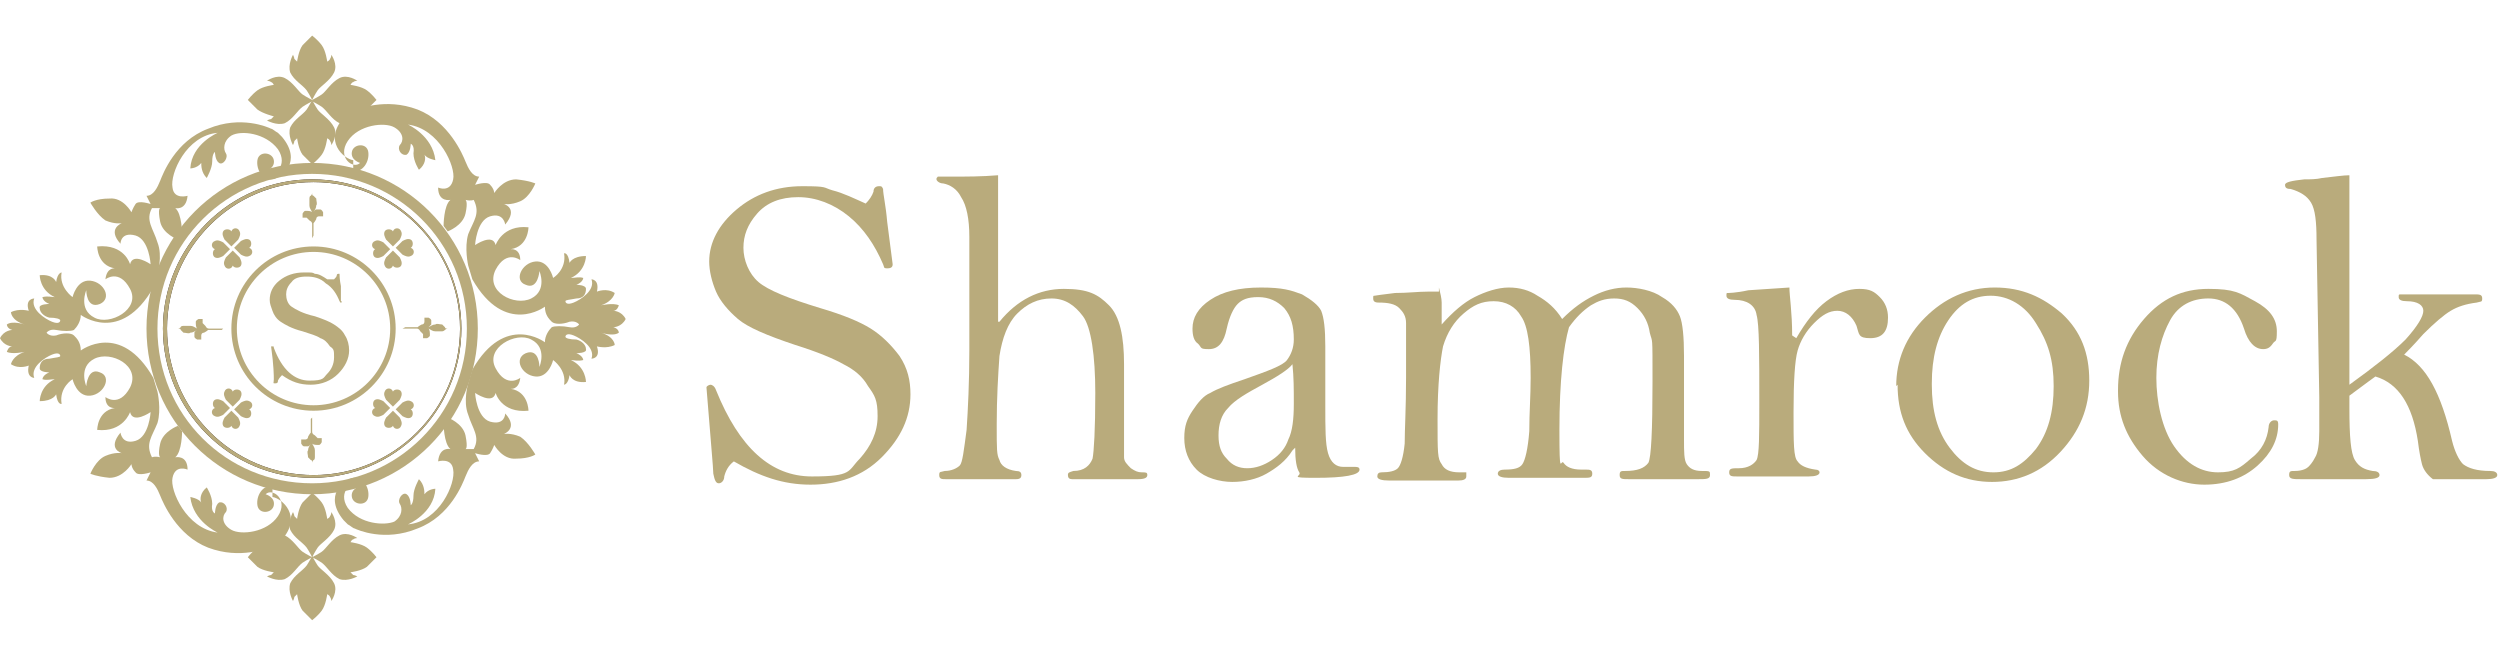 <?xml version="1.0" encoding="UTF-8"?>
<svg id="_レイヤー_1" data-name="レイヤー_1" xmlns="http://www.w3.org/2000/svg" version="1.1" viewBox="0 0 182.6 47.2">
  <!-- Generator: Adobe Illustrator 29.1.0, SVG Export Plug-In . SVG Version: 2.1.0 Build 142)  -->
  <defs>
    <style>
      .st0 {
        fill: #b9ab7c;
      }

      .st1 {
        fill: none;
        stroke: #b9ab7c;
        stroke-miterlimit: 10;
        stroke-width: .4px;
      }

      .st2 {
        fill: #231815;
      }
    </style>
  </defs>
  <g>
    <path class="st0" d="M63.2,14.9c.3-.3.5-.6.6-.9,0-.3.2-.4.4-.4s.2,0,.3.2c0,.4.2,1.2.3,2.4l.4,3.1c0,.2-.1.3-.4.3s-.2-.1-.3-.3c-.6-1.4-1.4-2.6-2.5-3.5-1.1-.9-2.4-1.4-3.7-1.4s-2.3.4-3,1.2c-.7.8-1,1.6-1,2.5s.4,1.9,1.1,2.5c.7.6,2.2,1.2,4.5,1.9,1.7.5,2.9,1,3.7,1.5.8.5,1.5,1.2,2.1,2,.6.9.8,1.8.8,2.8,0,1.7-.7,3.2-2.1,4.6-1.4,1.4-3.2,2-5.2,2s-3.7-.6-5.6-1.7c-.4.3-.6.7-.7,1.1,0,.3-.2.5-.4.5s-.3-.2-.4-.7c0-.4-.2-2.5-.5-6.3,0-.1.2-.2.3-.2s.3.1.4.4c1.7,4.2,4,6.3,7,6.3s2.6-.4,3.5-1.3c.8-.9,1.3-1.9,1.3-3.1s-.2-1.5-.7-2.2c-.4-.7-1-1.2-1.8-1.6-.7-.4-1.9-.9-3.5-1.4-2.1-.7-3.5-1.3-4.2-1.9-.7-.6-1.3-1.3-1.6-2-.3-.7-.5-1.5-.5-2.2,0-1.4.7-2.7,2-3.8,1.3-1.1,2.9-1.7,4.8-1.7s1.5.1,2.2.3c.8.2,1.6.6,2.5,1Z"/>
    <path class="st0" d="M73,23.5c1.3-1.6,2.9-2.4,4.7-2.4s2.5.4,3.3,1.2c.8.8,1.1,2.3,1.1,4.3v4.3c0,1.4,0,2.2,0,2.5,0,.3.2.5.5.8.3.2.5.3.8.3.3,0,.4,0,.4.2,0,.2-.2.3-.7.3h-4.8c-.2,0-.3-.1-.3-.3s.1-.2.4-.3c.8,0,1.2-.4,1.4-.9.1-.5.2-2.1.2-4.8s-.3-4.8-.9-5.6c-.6-.8-1.3-1.3-2.3-1.3s-1.8.4-2.5,1.1c-.7.7-1.1,1.8-1.3,3.1-.1,1.4-.2,3.1-.2,5s0,2.2.2,2.6c.1.4.5.7,1.2.8.3,0,.4.1.4.3s-.1.3-.4.3h-3.3c-.7,0-1.3,0-1.8,0-.3,0-.5,0-.5-.3s.1-.2.4-.3c.5,0,.9-.2,1.1-.4.2-.2.3-1.1.5-2.6.1-1.5.2-3.5.2-5.8,0-4.2,0-7,0-8.3,0-1.3-.2-2.3-.6-2.9-.3-.6-.8-.9-1.3-1-.3,0-.5-.2-.5-.3s0-.1.1-.2c0,0,.4,0,1,0,1.1,0,2.2,0,3.4-.1v8.1c0,1,0,1.9,0,2.6Z"/>
    <path class="st0" d="M94.4,32.9c-.5.8-1.2,1.3-1.9,1.7-.7.4-1.6.6-2.5.6s-2-.3-2.6-.9c-.6-.6-.9-1.4-.9-2.3s.2-1.4.6-2c.4-.6.8-1.1,1.3-1.3.5-.3,1.3-.6,2.5-1,1.7-.6,2.8-1,3.1-1.4.3-.4.5-.9.5-1.5,0-1-.2-1.7-.7-2.3-.5-.5-1.1-.8-1.9-.8s-1.2.2-1.5.5c-.3.3-.6.9-.8,1.8-.2,1-.6,1.5-1.3,1.5s-.5-.1-.8-.4c-.3-.2-.4-.6-.4-1.1,0-.8.4-1.5,1.3-2.1.9-.6,2.1-.9,3.7-.9s2.2.2,3,.5c.7.4,1.2.8,1.4,1.2.2.5.3,1.3.3,2.6v4.3c0,1.7,0,2.8.2,3.5.2.7.6,1,1.1,1s.3,0,.5,0h.3c.2,0,.4,0,.4.2,0,.4-1.1.6-3.2.6s-1-.1-1.2-.4c-.2-.3-.3-.9-.3-1.8ZM94.4,26.6c-.3.4-1.1.9-2.2,1.5-1.1.6-2,1.1-2.5,1.7-.5.5-.7,1.2-.7,2s.2,1.3.6,1.7c.4.5.9.7,1.5.7s1.2-.2,1.8-.6c.6-.4,1-.9,1.2-1.5.3-.6.4-1.5.4-2.6s0-1.9-.1-2.9Z"/>
    <path class="st0" d="M105.1,21c.1.4.2.8.2,1.1,0,.5,0,1,0,1.6.8-.9,1.6-1.6,2.4-2,.8-.4,1.7-.7,2.5-.7s1.5.2,2.1.6c.7.4,1.3.9,1.8,1.7.8-.8,1.5-1.3,2.3-1.7.8-.4,1.6-.6,2.4-.6s1.9.2,2.6.7c.7.4,1.1.9,1.3,1.4.2.5.3,1.5.3,2.9v6.1c0,.9,0,1.5.2,1.8.2.3.5.5,1.1.5s.6,0,.6.3-.3.3-.9.3h-5c-.5,0-.7,0-.7-.3s.1-.3.4-.3c.9,0,1.4-.2,1.7-.6.2-.4.3-2.3.3-5.9s0-2.8-.2-3.6c-.1-.7-.4-1.3-.9-1.8-.5-.5-1-.7-1.7-.7s-1.2.2-1.7.5c-.6.4-1.1.9-1.6,1.6-.4,1.4-.7,3.9-.7,7.5s.1,2.1.3,2.4c.2.3.6.5,1.3.5h.3c.3,0,.5,0,.5.3s-.2.3-.6.3h-5.5c-.5,0-.8-.1-.8-.3s.2-.3.5-.3c.7,0,1.1-.1,1.3-.4.2-.3.4-1.1.5-2.4,0-1.3.1-2.6.1-3.9,0-2.3-.2-3.8-.7-4.5-.4-.7-1.1-1.1-2-1.1s-1.5.3-2.2.9c-.7.6-1.2,1.4-1.5,2.4-.2,1-.4,2.8-.4,5.3s0,2.9.3,3.3c.2.4.6.6,1.3.6s.4,0,.5,0c0,0,0,.1,0,.3s-.2.3-.6.3h-5c-.6,0-.9-.1-.9-.3s.1-.3.3-.3c.6,0,1-.1,1.2-.3.2-.2.4-.8.5-1.8,0-1,.1-2.6.1-4.8s0-3.6,0-4c0-.5-.2-.8-.5-1.1-.3-.3-.8-.4-1.5-.4-.3,0-.4-.1-.4-.3s0-.2.1-.2c0,0,.6-.1,1.5-.2.9,0,1.7-.1,2.4-.1s.4,0,.8,0Z"/>
    <path class="st0" d="M131.2,24.7c.7-1.2,1.4-2.1,2.2-2.7.8-.6,1.6-.9,2.4-.9s1.1.2,1.5.6c.4.4.6.9.6,1.5,0,1-.4,1.5-1.3,1.5s-.8-.3-1-.9c-.3-.7-.8-1.1-1.4-1.1s-1.1.3-1.7.9c-.6.6-1,1.3-1.2,2-.2.7-.3,2.2-.3,4.5s0,3.3.3,3.6c.2.3.6.5,1.3.6.2,0,.3.1.3.2,0,.2-.3.3-.8.3h-5.2c-.4,0-.6,0-.6-.3s.2-.3.7-.3c.7,0,1.1-.3,1.3-.6.2-.4.2-1.8.2-4.2,0-3.5,0-5.7-.2-6.4-.1-.7-.7-1.1-1.6-1.1-.4,0-.6-.1-.6-.3s0-.2.1-.2c0,0,.6,0,1.5-.2l3-.2c0,.6.2,1.8.2,3.5Z"/>
    <path class="st0" d="M138.5,28.2c0-1.9.7-3.6,2.1-5,1.4-1.4,3.1-2.2,5.1-2.2s3.5.7,4.9,1.9c1.4,1.3,2,2.9,2,4.9s-.7,3.7-2.1,5.2c-1.4,1.5-3.1,2.2-5,2.2s-3.5-.7-4.9-2.1c-1.4-1.4-2-3-2-5ZM141.1,28.1c0,1.9.4,3.4,1.3,4.6.9,1.2,1.9,1.8,3.2,1.8s2.2-.6,3.1-1.7c.9-1.2,1.3-2.7,1.3-4.6s-.4-3.2-1.3-4.6c-.8-1.3-2-2-3.3-2s-2.3.6-3.1,1.8c-.8,1.2-1.2,2.7-1.2,4.6Z"/>
    <path class="st0" d="M154.7,28.5c0-2,.6-3.7,1.9-5.2,1.3-1.5,2.8-2.2,4.7-2.2s2.3.3,3.4.9c1.1.6,1.6,1.3,1.6,2.2s-.1.6-.3.9c-.2.3-.4.4-.7.4-.6,0-1.1-.5-1.4-1.5-.5-1.5-1.4-2.2-2.6-2.2s-2.2.5-2.8,1.6c-.6,1.1-1,2.5-1,4.2s.4,3.7,1.3,5c.9,1.3,2,1.9,3.2,1.9s1.6-.3,2.4-1c.8-.6,1.2-1.4,1.3-2.3,0-.3.2-.5.4-.5s.3,0,.3.3c0,1.1-.5,2.1-1.5,3-1,.9-2.3,1.4-3.9,1.4s-3.3-.7-4.5-2.1c-1.2-1.4-1.8-2.9-1.8-4.7Z"/>
    <path class="st0" d="M171.6,12.9c0,.4,0,.7,0,.9v1.7s0,6.2,0,6.2v6.4c1.8-1.3,3.2-2.4,4.1-3.3.9-1,1.3-1.7,1.3-2.1s-.4-.7-1.2-.7c-.4,0-.6-.1-.6-.3s0-.2.2-.2c.1,0,.6,0,1.4,0h2.5c.5,0,1,0,1.4,0,.4,0,.6,0,.6.3s-.1.2-.4.3c-.8.1-1.4.3-1.9.6-.5.3-1.2.9-2,1.7-.7.8-1.2,1.3-1.4,1.5,1.6.8,2.7,2.8,3.5,6.3.2.8.5,1.4.8,1.7.4.3,1,.5,2,.5.3,0,.5.1.5.3s-.3.3-.8.3h-3.9c-.4-.3-.7-.7-.8-1.1-.1-.4-.2-.9-.3-1.7-.4-2.6-1.4-4.2-3.1-4.7,0,0-.7.5-1.9,1.4,0,.3,0,.6,0,.9,0,2.1.1,3.3.4,3.8.3.5.7.7,1.3.8.3,0,.5.1.5.3s-.3.3-1,.3h-4.7c-.6,0-.9,0-.9-.3s.1-.3.4-.3c.6,0,.9-.2,1-.3.1-.1.3-.3.5-.7.2-.3.3-1,.3-1.9v-2.5s-.2-11.5-.2-11.5c0-1.3-.1-2.2-.4-2.7-.3-.5-.8-.8-1.5-1-.3,0-.4-.1-.4-.3s.5-.3,1.4-.4c.4,0,.9,0,1.3-.1.9-.1,1.6-.2,2-.2Z"/>
  </g>
  <g>
    <path class="st0" d="M19.9,35.5c-.7-.1-1.2.7-1.1,1.4.1.7,1.1.6,1.2,0,.1-.6-.6-.8-.6-.8.5-.5,1.7.4.9,1.6-.8,1.2-2.7,1.4-3.4,1-.7-.4-.7-1-.4-1.3.2-.3-.1-.8-.5-.7-.3.2-.3.8-.3.8,0,0-.3-.1-.2-.7,0-.6-.4-1.2-.4-1.2-.5.4-.5.9-.4,1.1-.2-.3-.8-.4-.8-.4.2,1.8,2,2.6,2,2.6-2.3-.3-3.5-3.1-3.3-4,.2-1,1.1-.6,1.1-.6,0-1.1-.9-.9-.9-.9.5-.4.5-1.9.5-1.9l-.3-.4s-1.1.4-1.3,1.3c-.2.9,0,1,0,1-.4-.1-.6,0-.6,0-.5-1,0-1.5.4-2.5.3-1,0-2.3,0-2.3l-.3-1c-2.4-4.2-5.3-2-5.3-2,0-.6-.3-.9-.5-1.1-.2-.2-.8-.2-1.3,0-.5.1-.7-.2-.7-.2,0,0,.2-.3.7-.2.5.1,1.1.1,1.3,0,.2-.2.5-.6.5-1.1,0,0,2.9,2.2,5.3-2l.3-1s.4-1.3,0-2.3c-.3-1-.9-1.6-.4-2.5,0,0,.2,0,.6,0,0,0-.2,0,0,1,.2.9,1.3,1.3,1.3,1.3l.3-.4s0-1.5-.5-1.9c0,0,.8.2.9-.9,0,0-1,.3-1.1-.6-.2-1,1-3.8,3.3-4,0,0-1.9.8-2,2.6,0,0,.5,0,.8-.4,0,.2,0,.7.4,1.1,0,0,.4-.7.4-1.2,0-.6.2-.7.2-.7,0,0,0,.6.3.8.3.2.7-.4.5-.7-.2-.3-.2-.9.4-1.3.7-.4,2.5-.2,3.4,1,.8,1.2-.3,2.1-.9,1.6,0,0,.7-.2.6-.8-.1-.6-1.1-.7-1.2,0-.1.7.4,1.5,1.1,1.4.7-.1,2.2-1.3.7-3.1,0,0-.2-.2-.3-.3-.2-.1-.4-.3-.5-.3-.2-.1-2.2-1-4.6,0-2.4.9-3.3,3.3-3.5,3.8-.2.5-.5,1.1-1,1.1l.3.6s-.9-.3-1.1,0c-.2.3-.3.6-.3.6,0,0-.6-1.1-1.6-1-1,0-1.4.3-1.4.3,0,0,.5.9,1.1,1.3.7.3,1.2.2,1.2.2,0,0-1.1.4-.1,1.5,0,0,0-.9,1.1-.6,1,.3,1.1,2.1,1.1,2.1,0,0-1.3-.9-1.5,0,0,0-.4-1.5-2.4-1.3,0,0,0,1.4,1.3,1.6,0,0-.6-.1-.7.8,0,0,1-.8,1.8.7.8,1.5-1.5,2.7-2.6,2.1-1.2-.6-.6-2-.6-2,0,0,0,1.4,1,1,.9-.4.3-1.6-.7-1.7-1-.1-1.3,1.2-1.3,1.2,0,0-1-.7-.8-1.8,0,0-.3,0-.4.7,0,0-.2-.6-1.2-.5,0,0,0,1.1,1.1,1.6-.2,0-.5-.1-.9,0,0,0,0,.3.5.5,0,0-.8,0-.7.3,0,.3.3.6.7.7.5,0,.8.1.8.2s-.1.3-.6.1c-.5-.2-1.6-.9-1.3-1.7,0,0-.7,0-.4.9,0,0-.7-.2-1.3.1,0,0,0,.6,1,.9,0,0-.9-.3-1.3,0,0,0,0,.3.4.4,0,0-.6,0-.9.6.3.6.9.6.9.6-.3,0-.4.4-.4.4.4.2,1.3,0,1.3,0-.9.3-1,.9-1,.9.6.4,1.3.1,1.3.1-.2.9.4.9.4.9-.3-.8.8-1.5,1.3-1.7.5-.2.6,0,.6.1s-.3.1-.8.2c-.5,0-.7.3-.7.7,0,.3.7.3.7.3-.5.2-.5.5-.5.5.3.1.6,0,.9,0-1.1.5-1.1,1.6-1.1,1.6,1,0,1.2-.5,1.2-.5.1.8.4.7.4.7-.2-1.2.8-1.8.8-1.8,0,0,.3,1.3,1.3,1.2,1-.1,1.6-1.4.7-1.7-.9-.4-1,1-1,1,0,0-.6-1.4.6-2,1.2-.6,3.4.5,2.6,2.1-.8,1.5-1.8.7-1.8.7,0,.9.7.8.7.8-1.3.2-1.3,1.6-1.3,1.6,1.9.2,2.4-1.3,2.4-1.3.2.9,1.5,0,1.5,0,0,0-.1,1.8-1.1,2.1-1,.3-1.1-.6-1.1-.6-1,1.2.1,1.5.1,1.5,0,0-.5-.1-1.2.2-.7.3-1.1,1.3-1.1,1.3,0,0,.4.2,1.4.3,1,0,1.6-1,1.6-1,0,0,0,.3.3.6.2.3,1.1,0,1.1,0l-.3.6c.5,0,.8.6,1,1.1.2.5,1.2,2.9,3.5,3.8,2.4.9,4.3,0,4.6,0,.1,0,.3-.2.5-.3,0,0,.3-.3.3-.3,1.5-1.7,0-3-.7-3.1Z"/>
    <path class="st0" d="M25.8,12.5c.7.1,1.2-.7,1.1-1.4-.1-.7-1.1-.6-1.2,0-.1.6.6.8.6.8-.5.5-1.7-.4-.9-1.6.8-1.2,2.7-1.4,3.4-1,.7.4.7,1,.4,1.3-.2.3.1.8.5.7.3-.2.3-.8.3-.8,0,0,.3.1.2.7,0,.6.4,1.2.4,1.2.5-.4.5-.9.4-1.1.2.3.8.4.8.4-.2-1.8-2-2.6-2-2.6,2.3.3,3.5,3.1,3.3,4-.2,1-1.1.6-1.1.6,0,1.1.9.9.9.9-.5.4-.5,1.9-.5,1.9l.3.4s1.1-.4,1.3-1.3c.2-.9,0-1,0-1,.4.1.6,0,.6,0,.5,1,0,1.5-.4,2.5-.3,1,0,2.3,0,2.3l.3,1c2.4,4.2,5.3,2,5.3,2,0,.6.3.9.5,1.1.2.2.8.2,1.3,0,.5-.1.7.2.7.2,0,0-.2.3-.7.2-.5-.1-1.1-.1-1.3,0-.2.2-.5.6-.5,1.1,0,0-2.9-2.2-5.3,2l-.3,1s-.4,1.3,0,2.3c.3,1,.9,1.6.4,2.5,0,0-.2,0-.6,0,0,0,.2,0,0-1-.2-.9-1.3-1.3-1.3-1.3l-.3.4s0,1.5.5,1.9c0,0-.8-.2-.9.9,0,0,1-.3,1.1.6.2,1-1,3.8-3.3,4,0,0,1.9-.8,2-2.6,0,0-.5,0-.8.4,0-.2,0-.7-.4-1.1,0,0-.4.7-.4,1.2,0,.6-.2.7-.2.7,0,0,0-.6-.3-.8-.3-.2-.7.4-.5.7.2.3.2.9-.4,1.3-.7.3-2.5.2-3.4-1-.8-1.2.4-2.1.9-1.6,0,0-.7.2-.6.8.1.6,1.1.7,1.2,0,.1-.7-.4-1.5-1.1-1.4-.7.1-2.2,1.3-.7,3.1,0,0,.2.2.3.3.2.1.4.3.5.3.2.1,2.2,1,4.6,0,2.4-.9,3.3-3.3,3.5-3.8.2-.5.5-1.1,1-1.1l-.3-.6s.9.3,1.1,0c.2-.3.3-.6.3-.6,0,0,.6,1.1,1.6,1,1,0,1.4-.3,1.4-.3,0,0-.5-.9-1.1-1.3-.7-.3-1.2-.2-1.2-.2,0,0,1.1-.4.1-1.5,0,0,0,.9-1.1.6-1-.3-1.1-2.1-1.1-2.1,0,0,1.3.9,1.5,0,0,0,.4,1.5,2.4,1.3,0,0,0-1.4-1.3-1.6,0,0,.6.1.7-.8,0,0-1,.8-1.8-.7-.8-1.5,1.5-2.7,2.6-2.1,1.2.6.6,2,.6,2,0,0,0-1.4-1-1-.9.4-.3,1.6.7,1.7,1,.1,1.3-1.2,1.3-1.2,0,0,1,.7.8,1.8,0,0,.3,0,.4-.7,0,0,.2.6,1.2.5,0,0,0-1.1-1.1-1.6.2,0,.5.1.9,0,0,0,0-.3-.5-.5,0,0,.8,0,.7-.3,0-.3-.3-.6-.7-.7-.5,0-.8-.1-.8-.2s.1-.3.6-.1c.5.2,1.6.9,1.3,1.7,0,0,.7,0,.4-.9,0,0,.7.2,1.3-.1,0,0,0-.6-1-.9,0,0,.9.3,1.3,0,0,0,0-.3-.4-.4,0,0,.6,0,.9-.6-.3-.6-.9-.6-.9-.6.3,0,.4-.4.4-.4-.4-.2-1.3,0-1.3,0,.9-.3,1-.9,1-.9-.6-.4-1.3-.1-1.3-.1.2-.9-.4-.9-.4-.9.3.8-.8,1.5-1.3,1.7-.5.2-.6,0-.6-.1s.3-.1.8-.2c.5,0,.7-.3.7-.7,0-.3-.7-.3-.7-.3.5-.2.5-.5.5-.5-.3-.1-.6,0-.9,0,1.1-.5,1.1-1.6,1.1-1.6-1,0-1.2.5-1.2.5-.1-.8-.4-.7-.4-.7.2,1.2-.8,1.8-.8,1.8,0,0-.3-1.3-1.3-1.2-1,.1-1.6,1.4-.7,1.7.9.4,1-1,1-1,0,0,.6,1.4-.6,2-1.2.6-3.4-.5-2.6-2.1.8-1.5,1.8-.7,1.8-.7,0-.9-.7-.8-.7-.8,1.3-.2,1.3-1.6,1.3-1.6-1.9-.2-2.4,1.3-2.4,1.3-.2-.9-1.5,0-1.5,0,0,0,.1-1.8,1.1-2.1,1-.3,1.1.6,1.1.6,1-1.2-.1-1.5-.1-1.5,0,0,.5.1,1.2-.2.7-.3,1.1-1.3,1.1-1.3,0,0-.4-.2-1.4-.3-1,0-1.6,1-1.6,1,0,0,0-.3-.3-.6-.2-.3-1.1,0-1.1,0l.3-.6c-.5,0-.8-.6-1-1.1-.2-.5-1.2-2.9-3.5-3.8-2.4-.9-4.3,0-4.6,0-.1,0-.3.2-.5.3,0,0-.3.3-.3.3-1.5,1.7,0,3,.7,3.1Z"/>
  </g>
  <path class="st2" d="M11.9,24c0-6,4.9-10.9,10.9-10.9s10.9,4.9,10.9,10.9c0,6-4.9,10.9-10.9,10.9-6,0-10.9-4.9-10.9-10.9h0ZM33.6,24c0-5.9-4.8-10.7-10.7-10.7s-10.7,4.8-10.7,10.7,4.8,10.7,10.7,10.7,10.7-4.8,10.7-10.7h0Z"/>
  <path class="st0" d="M11.9,24c0-6,4.9-10.9,10.9-10.9s10.9,4.9,10.9,10.9c0,6-4.9,10.9-10.9,10.9-6,0-10.9-4.9-10.9-10.9h0ZM33.6,24c0-5.9-4.8-10.7-10.7-10.7s-10.7,4.8-10.7,10.7,4.8,10.7,10.7,10.7,10.7-4.8,10.7-10.7h0Z"/>
  <path class="st0" d="M16.3,24s0,0,0,0c0,0,0,0,0,0,0,0-.2,0-.3,0-.1,0-.2,0-.3,0-.1,0-.2,0-.4,0-.1,0-.2,0-.3-.2,0,0-.2-.2-.2-.2,0,0,0-.2,0-.3,0,0-.2,0-.3,0,0,0-.2.1-.2.2,0,.2,0,.4.1.5,0,0,0,0,0,0,0,0,0,0,0,0-.2-.1-.3-.2-.5-.2-.2,0-.3,0-.5,0,0,0-.2,0-.2.1,0,0-.1.1-.2.1.1,0,.2,0,.2.1,0,0,.1.1.2.2.2,0,.4.1.5,0,.2,0,.3-.1.5-.2,0,0,0,0,0,0,0,0,0,0,0,0,0,0-.2.1-.2.2,0,0,0,.2,0,.3,0,0,0,.1.2.2,0,0,.2,0,.3,0,0,0,0-.2,0-.3,0,0,0-.2.2-.2,0,0,.2-.1.3-.2.1,0,.2,0,.4,0,.1,0,.2,0,.3,0,.1,0,.2,0,.3,0,0,0,0,0,0,0,0,0,0,0,0,0h0Z"/>
  <g>
    <path class="st0" d="M22.8,7.3s.2.4.4.7c.2.3.9.7,1.2,1.3.3.6-.2,1.3-.2,1.3,0,0,0-.2-.1-.3,0-.1-.2-.2-.2-.2,0,0-.1.8-.4,1.2-.3.4-.7.7-.7.7,0,0-.4-.4-.7-.7-.3-.4-.4-1.2-.4-1.2,0,0-.1.1-.2.2,0,.1-.1.3-.1.3,0,0-.4-.7-.2-1.3.3-.6.9-.9,1.2-1.3.2-.3.4-.7.4-.7Z"/>
    <path class="st0" d="M22.8,7.3s.2-.4.4-.7c.2-.3.9-.7,1.2-1.3.3-.6-.2-1.3-.2-1.3,0,0,0,.2-.1.3,0,.1-.2.2-.2.2,0,0-.1-.8-.4-1.2-.3-.4-.7-.7-.7-.7,0,0-.4.4-.7.7-.3.4-.4,1.2-.4,1.2,0,0-.1-.1-.2-.2,0-.1-.1-.3-.1-.3,0,0-.4.7-.2,1.3.3.6.9.9,1.2,1.3.2.3.4.7.4.7Z"/>
    <path class="st0" d="M22.8,7.3s.4-.2.7-.4c.3-.2.7-.9,1.3-1.2.6-.3,1.3.2,1.3.2,0,0-.2,0-.3.1-.1,0-.2.2-.2.2,0,0,.8.1,1.2.4.4.3.7.7.7.7,0,0-.4.4-.7.7-.4.3-1.2.5-1.2.5,0,0,.1.1.2.2.1,0,.3.1.3.1,0,0-.7.4-1.3.2-.6-.3-.9-.9-1.3-1.2-.3-.2-.7-.4-.7-.4Z"/>
    <path class="st0" d="M22.8,7.3s-.4-.2-.7-.4c-.3-.2-.7-.9-1.3-1.2-.6-.3-1.3.2-1.3.2,0,0,.2,0,.3.1.1,0,.2.2.2.2,0,0-.8.1-1.2.4-.4.3-.7.7-.7.7,0,0,.4.4.7.7.4.3,1.2.5,1.2.5,0,0-.1.1-.2.2-.1,0-.3.1-.3.1,0,0,.7.4,1.3.2.6-.3.9-.9,1.3-1.2.3-.2.7-.4.7-.4Z"/>
  </g>
  <g>
    <path class="st0" d="M22.8,40.6s.2.4.4.7c.2.3.9.7,1.2,1.3.3.6-.2,1.3-.2,1.3,0,0,0-.2-.1-.3,0-.1-.2-.2-.2-.2,0,0-.1.8-.4,1.2-.3.4-.7.7-.7.7,0,0-.4-.4-.7-.7-.3-.4-.4-1.2-.4-1.2,0,0-.1.1-.2.2,0,.1-.1.3-.1.3,0,0-.4-.7-.2-1.3.3-.6.9-.9,1.2-1.3.2-.3.4-.7.4-.7Z"/>
    <path class="st0" d="M22.8,40.7s.2-.4.4-.7c.2-.3.9-.7,1.2-1.3.3-.6-.2-1.3-.2-1.3,0,0,0,.2-.1.3,0,.1-.2.2-.2.2,0,0-.1-.8-.4-1.2-.3-.4-.7-.7-.7-.7,0,0-.4.4-.7.7-.3.4-.4,1.2-.4,1.2,0,0-.1-.1-.2-.2,0-.1-.1-.3-.1-.3,0,0-.4.7-.2,1.3.3.6.9.9,1.2,1.3.2.3.4.7.4.7Z"/>
    <path class="st0" d="M22.8,40.7s.4-.2.7-.4c.3-.2.7-.9,1.3-1.2.6-.3,1.3.2,1.3.2,0,0-.2,0-.3.1-.1,0-.2.2-.2.2,0,0,.8.1,1.2.4.4.3.7.7.7.7,0,0-.4.4-.7.7-.4.3-1.2.4-1.2.4,0,0,.1.1.2.2.1,0,.3.1.3.1,0,0-.7.4-1.3.2-.6-.3-.9-.9-1.3-1.2-.3-.2-.7-.4-.7-.4Z"/>
    <path class="st0" d="M22.8,40.7s-.4-.2-.7-.4c-.3-.2-.7-.9-1.3-1.2-.6-.3-1.3.2-1.3.2,0,0,.2,0,.3.1.1,0,.2.2.2.2,0,0-.8.1-1.2.4-.4.3-.7.7-.7.7,0,0,.4.4.7.7.4.3,1.2.4,1.2.4,0,0-.1.1-.2.2-.1,0-.3.1-.3.1,0,0,.7.4,1.3.2.6-.3.9-.9,1.3-1.2.3-.2.7-.4.7-.4Z"/>
  </g>
  <path class="st0" d="M24.4,20.4c.1-.1.2-.2.2-.3,0,0,0-.1.1-.1s0,0,.1,0c0,.1,0,.4.1.9v1.1c.1,0,.1.1,0,.1s0,0-.1-.1c-.2-.5-.5-1-1-1.3-.4-.4-.9-.5-1.4-.5s-.9.1-1.1.4c-.3.3-.4.6-.4.9s.1.7.4.9c.3.2.8.5,1.7.7.6.2,1.1.4,1.4.6.3.2.6.4.8.8.2.3.3.7.3,1.1,0,.6-.3,1.2-.8,1.7-.5.5-1.2.8-2,.8s-1.4-.2-2.1-.7c-.1.1-.2.2-.3.4,0,.1,0,.2-.2.2s-.1,0-.1-.3c0-.2,0-1-.2-2.4,0,0,0,0,.1,0s.1,0,.1.1c.6,1.6,1.5,2.4,2.6,2.4s1-.2,1.3-.5c.3-.3.5-.7.5-1.2s0-.6-.3-.8c-.2-.3-.4-.5-.7-.6-.3-.2-.7-.3-1.3-.5-.8-.2-1.3-.5-1.6-.7-.3-.2-.5-.5-.6-.8-.1-.3-.2-.5-.2-.8,0-.5.2-1,.7-1.4.5-.4,1.1-.6,1.8-.6s.6,0,.8.1c.3,0,.6.2.9.4Z"/>
  <path class="st1" d="M28.7,24c0-3.2-2.6-5.8-5.8-5.8s-5.8,2.6-5.8,5.8,2.6,5.8,5.8,5.8,5.8-2.6,5.8-5.8Z"/>
  <path class="st0" d="M22.8,30.5s0,0,0,0c0,0,0,0,0,0,0,0,0,.2,0,.3,0,.1,0,.2,0,.3,0,.1,0,.2,0,.4,0,.1,0,.2.2.3,0,0,.2.2.2.2,0,0,.2,0,.3,0,0,0,0,.2,0,.3,0,0-.1.2-.2.2-.2,0-.4,0-.5-.1,0,0,0,0,0,0,0,0,0,0,0,0,.1.2.2.3.2.5,0,.2,0,.3,0,.5,0,0,0,.2-.1.2,0,0-.1.1-.1.2,0-.1,0-.2-.1-.2,0,0-.1-.1-.2-.2,0-.2-.1-.4,0-.5,0-.2.1-.3.2-.5,0,0,0,0,0,0,0,0,0,0,0,0,0,0-.1.2-.2.2,0,0-.2,0-.3,0,0,0-.1,0-.2-.2,0,0,0-.2,0-.3,0,0,.2,0,.3,0,0,0,.2,0,.2-.2,0,0,.1-.2.2-.3,0-.1,0-.2,0-.4,0-.1,0-.2,0-.3,0-.1,0-.2,0-.3,0,0,0,0,0,0,0,0,0,0,0,0h0Z"/>
  <path class="st0" d="M22.8,17.4s0,0,0,0c0,0,0,0,0,0,0,0,0-.2,0-.3,0-.1,0-.2,0-.3,0-.1,0-.2,0-.4,0-.1,0-.2-.2-.3,0,0-.2-.2-.2-.2,0,0-.2,0-.3,0,0,0,0-.2,0-.3,0,0,.1-.2.2-.2.2,0,.4,0,.5.1,0,0,0,0,0,0,0,0,0,0,0,0-.1-.2-.2-.3-.2-.5,0-.2,0-.3,0-.5,0,0,0-.2.1-.2,0,0,.1-.1.1-.2,0,.1,0,.2.1.2,0,0,.1.1.2.2,0,.2.1.4,0,.5,0,.2-.1.3-.2.5,0,0,0,0,0,0,0,0,0,0,0,0,0,0,.1-.2.2-.2,0,0,.2,0,.3,0,0,0,.1,0,.2.2,0,0,0,.2,0,.3,0,0-.2,0-.3,0,0,0-.2,0-.2.2,0,0-.1.2-.2.3,0,.1,0,.2,0,.3,0,.1,0,.2,0,.3,0,.1,0,.2,0,.3,0,0,0,0,0,0,0,0,0,0,0,0h0Z"/>
  <path class="st0" d="M29.4,24s0,0,0,0c0,0,0,0,0,0,0,0,.2,0,.3,0,.1,0,.2,0,.3,0,.1,0,.2,0,.4,0,.1,0,.2,0,.3.2,0,0,.2.2.2.2,0,0,0,.2,0,.3,0,0,.2,0,.3,0,0,0,.2-.1.2-.2,0-.2,0-.4-.1-.5,0,0,0,0,0,0,0,0,0,0,0,0,.2.1.3.2.5.2.2,0,.4,0,.5,0,0,0,.1,0,.2-.1,0,0,.1-.1.2-.1-.1,0-.2,0-.2-.1,0,0-.1-.1-.2-.2-.2,0-.4-.1-.5,0-.2,0-.3.1-.5.2,0,0,0,0,0,0,0,0,0,0,0,0,0,0,.1-.1.2-.2,0,0,0-.2,0-.3,0,0,0-.1-.2-.2,0,0-.2,0-.3,0,0,0,0,.2,0,.3,0,0,0,.2-.2.2,0,0-.2.1-.3.2-.1,0-.2,0-.3,0-.1,0-.2,0-.3,0-.1,0-.2,0-.3,0,0,0,0,0,0,0,0,0,0,0,0,0h0Z"/>
  <g>
    <path class="st0" d="M27.4,29.2c-.2.1-.2.5,0,.6-.3.1-.3.5,0,.6.2.1.4,0,.6-.1.2-.2.4-.4.5-.5-.1-.1-.3-.3-.5-.5-.2-.1-.4-.2-.6-.1Z"/>
    <path class="st0" d="M28.1,31.1c.1.2.5.2.6,0,.1.3.5.3.6,0,.1-.2,0-.4-.1-.6-.2-.2-.4-.4-.5-.5-.1.1-.3.3-.5.5-.1.2-.2.4-.1.6Z"/>
    <path class="st0" d="M30,30.5c.2-.1.2-.5,0-.6.3-.1.3-.5,0-.6-.2-.1-.4,0-.6.1-.2.2-.4.4-.5.5.1.1.3.3.5.5.2.1.4.2.6.1Z"/>
    <path class="st0" d="M29.3,28.6c-.1-.2-.5-.2-.6,0-.1-.3-.5-.3-.6,0-.1.2,0,.4.1.6.2.2.4.4.5.5.1-.1.3-.3.5-.5.1-.2.2-.4.1-.6Z"/>
  </g>
  <g>
    <path class="st0" d="M18.2,17.5c.2.1.2.5,0,.6.3.1.3.5,0,.6-.2.1-.4,0-.6-.1-.2-.2-.4-.4-.5-.5.1-.1.3-.3.5-.5.2-.1.4-.2.6-.1Z"/>
    <path class="st0" d="M17.6,19.4c-.1.2-.5.2-.6,0-.1.3-.5.3-.6,0-.1-.2,0-.4.1-.6.2-.2.4-.4.5-.5.1.1.3.3.5.5.1.2.2.4.1.6Z"/>
    <path class="st0" d="M15.7,18.8c-.2-.1-.2-.5,0-.6-.3-.1-.3-.5,0-.6.2-.1.4,0,.6.1.2.2.4.4.5.5-.1.1-.3.3-.5.5-.2.1-.4.2-.6.1Z"/>
    <path class="st0" d="M16.3,16.9c.1-.2.5-.2.6,0,.1-.3.5-.3.6,0,.1.2,0,.4-.1.6-.2.2-.4.4-.5.5-.1-.1-.3-.3-.5-.5-.1-.2-.2-.4-.1-.6Z"/>
  </g>
  <g>
    <path class="st0" d="M17.6,28.6c-.1-.2-.5-.2-.6,0-.1-.3-.5-.3-.6,0-.1.2,0,.4.1.6.2.2.4.4.5.5.1-.1.3-.3.5-.5.1-.2.2-.4.1-.6Z"/>
    <path class="st0" d="M15.7,29.2c-.2.1-.2.5,0,.6-.3.1-.3.5,0,.6.2.1.4,0,.6-.1.2-.2.4-.4.5-.5-.1-.1-.3-.3-.5-.5-.2-.1-.4-.2-.6-.1Z"/>
    <path class="st0" d="M16.3,31.1c.1.2.5.2.6,0,.1.3.5.3.6,0,.1-.2,0-.4-.1-.6-.2-.2-.4-.4-.5-.5-.1.1-.3.3-.5.5-.1.2-.2.4-.1.6Z"/>
    <path class="st0" d="M18.2,30.5c.2-.1.2-.5,0-.6.3-.1.3-.5,0-.6-.2-.1-.4,0-.6.1-.2.2-.4.4-.5.5.1.1.3.3.5.5.2.1.4.2.6.1Z"/>
  </g>
  <g>
    <path class="st0" d="M29.3,19.4c-.1.2-.5.2-.6,0-.1.3-.5.3-.6,0-.1-.2,0-.4.1-.6.2-.2.4-.4.5-.5.1.1.3.3.5.5.1.2.2.4.1.6Z"/>
    <path class="st0" d="M27.4,18.8c-.2-.1-.2-.5,0-.6-.3-.1-.3-.5,0-.6.2-.1.4,0,.6.1.2.2.4.4.5.5-.1.1-.3.3-.5.5-.2.1-.4.2-.6.1Z"/>
    <path class="st0" d="M28.1,16.9c.1-.2.5-.2.6,0,.1-.3.5-.3.6,0,.1.2,0,.4-.1.6-.2.2-.4.4-.5.5-.1-.1-.3-.3-.5-.5-.1-.2-.2-.4-.1-.6Z"/>
    <path class="st0" d="M30,17.5c.2.1.2.5,0,.6.3.1.3.5,0,.6-.2.1-.4,0-.6-.1-.2-.2-.4-.4-.5-.5.1-.1.3-.3.5-.5.2-.1.4-.2.6-.1Z"/>
  </g>
  <path class="st0" d="M22.8,11.9c-6.7,0-12.1,5.4-12.1,12.1s5.4,12.1,12.1,12.1,12.1-5.4,12.1-12.1-5.4-12.1-12.1-12.1ZM22.8,35.3c-6.3,0-11.3-5-11.3-11.3s5.1-11.3,11.3-11.3,11.3,5,11.3,11.3-5.1,11.3-11.3,11.3Z"/>
</svg>